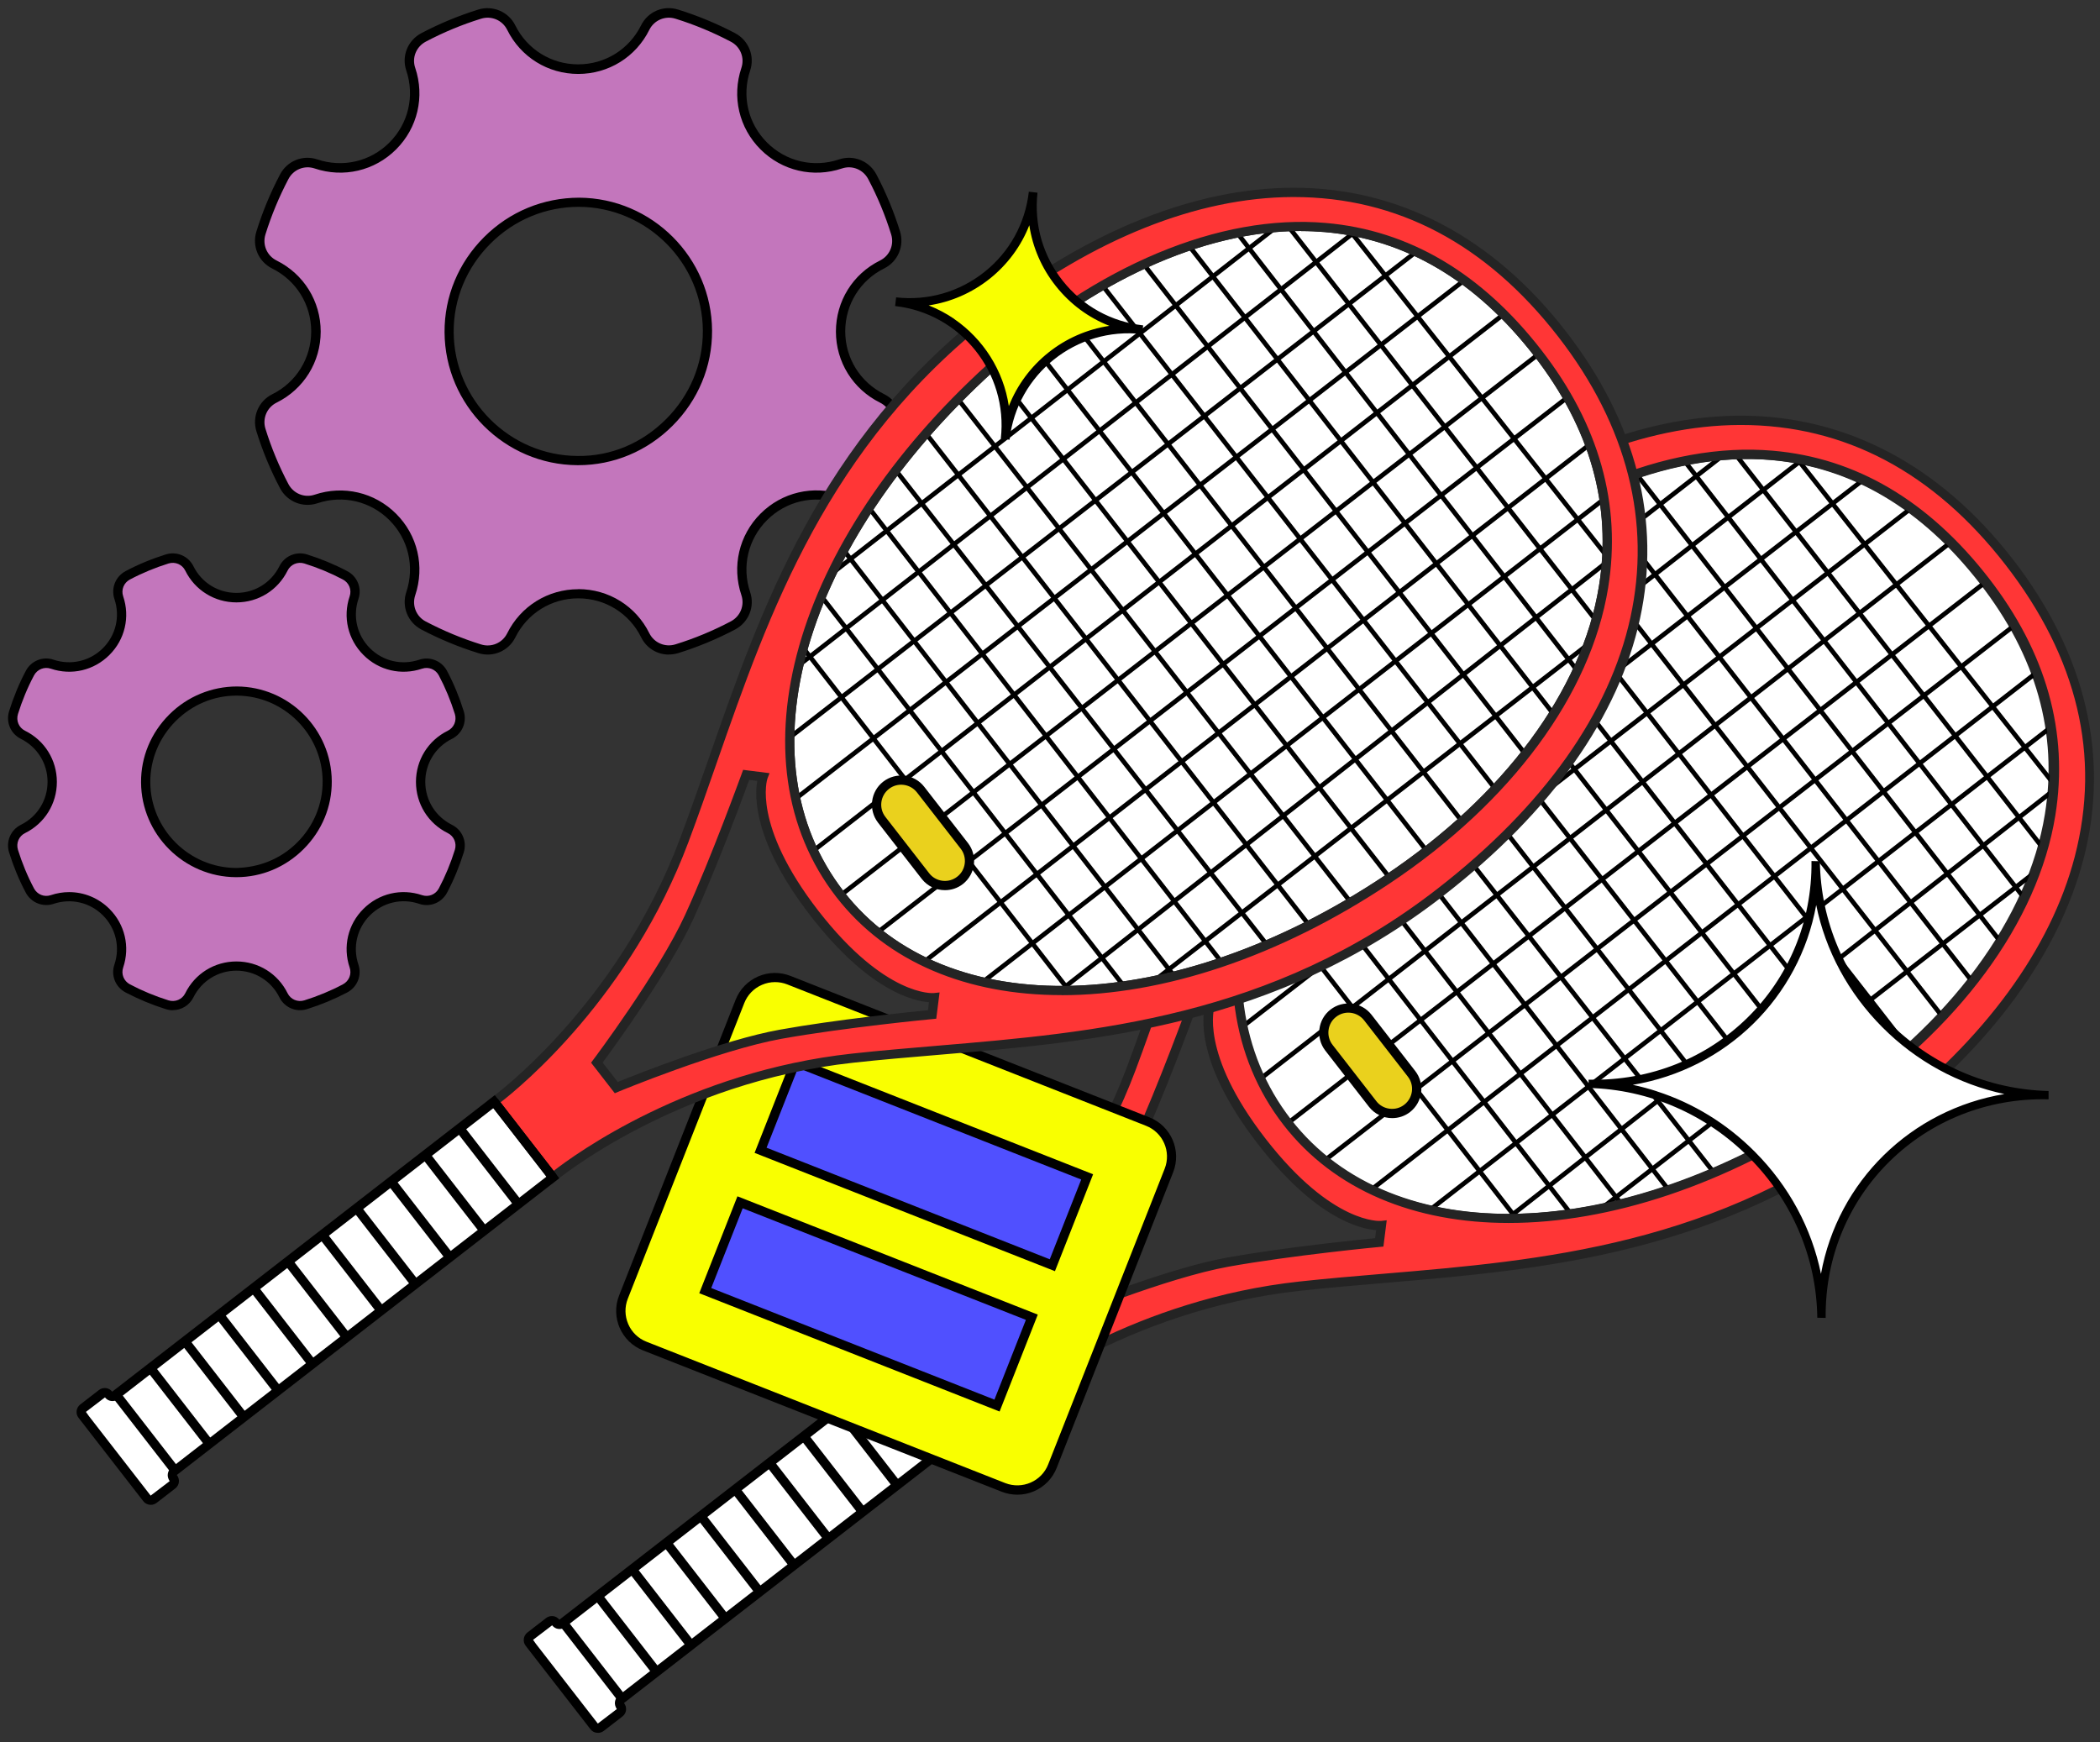 <svg width="188" height="156" viewBox="0 0 188 156" fill="none" xmlns="http://www.w3.org/2000/svg">
<rect x="0" y="0" width="188" height="156" fill="#333333" stroke="none"/>
<g clip-path="url(#clip0_4290_1302)">
<path d="M75.256 29.67C75.256 27.045 76.775 24.766 78.979 23.668C80.019 23.148 80.523 21.951 80.184 20.845C79.639 19.095 78.938 17.41 78.096 15.817C77.551 14.793 76.354 14.306 75.247 14.669C72.911 15.454 70.236 14.917 68.379 13.06C66.521 11.202 65.984 8.519 66.769 6.191C67.14 5.093 66.653 3.888 65.621 3.343C64.028 2.501 62.344 1.799 60.594 1.254C59.487 0.907 58.282 1.411 57.77 2.459C56.672 4.664 54.402 6.183 51.768 6.183C49.143 6.183 46.864 4.664 45.767 2.459C45.246 1.419 44.049 0.916 42.943 1.254C41.193 1.799 39.509 2.501 37.915 3.343C36.892 3.888 36.405 5.085 36.768 6.191C37.552 8.527 37.016 11.202 35.158 13.06C33.3 14.917 30.617 15.454 28.289 14.669C27.191 14.298 25.986 14.785 25.441 15.817C24.599 17.41 23.897 19.095 23.352 20.845C23.006 21.951 23.509 23.156 24.558 23.668C26.762 24.766 28.281 27.036 28.281 29.67C28.281 32.295 26.762 34.574 24.558 35.672C23.517 36.192 23.014 37.389 23.352 38.495C23.897 40.245 24.599 41.929 25.441 43.523C25.986 44.547 27.183 45.034 28.289 44.67C30.626 43.886 33.3 44.423 35.158 46.28C37.016 48.138 37.552 50.821 36.768 53.149C36.396 54.247 36.883 55.452 37.915 55.997C39.509 56.839 41.193 57.541 42.943 58.086C44.049 58.433 45.255 57.929 45.767 56.88C46.864 54.676 49.135 53.157 51.768 53.157C54.394 53.157 56.672 54.676 57.77 56.88C58.29 57.921 59.487 58.424 60.594 58.086C62.344 57.541 64.028 56.839 65.621 55.997C66.645 55.452 67.132 54.255 66.769 53.149C65.984 50.813 66.521 48.138 68.379 46.28C70.236 44.423 72.919 43.886 75.247 44.67C76.345 45.042 77.551 44.555 78.096 43.523C78.938 41.929 79.639 40.245 80.184 38.495C80.531 37.389 80.027 36.184 78.979 35.672C76.775 34.574 75.256 32.303 75.256 29.67ZM51.702 41.236C45.37 41.203 40.243 36.076 40.202 29.736C40.169 23.363 45.461 18.071 51.826 18.112C58.158 18.145 63.285 23.272 63.326 29.612C63.359 35.986 58.067 41.277 51.702 41.236Z" fill="#C376BC"/>
<path d="M59.875 58.606C58.843 58.606 57.877 58.036 57.399 57.062C56.334 54.907 54.171 53.57 51.768 53.57C49.366 53.57 47.211 54.907 46.138 57.062C45.527 58.292 44.132 58.887 42.819 58.474C41.061 57.929 39.352 57.219 37.717 56.36C36.504 55.717 35.942 54.313 36.372 53.017C37.139 50.738 36.562 48.27 34.861 46.569C33.16 44.869 30.692 44.291 28.413 45.059C27.117 45.488 25.714 44.926 25.07 43.713C24.211 42.086 23.501 40.369 22.956 38.619C22.552 37.306 23.146 35.911 24.368 35.3C26.523 34.235 27.86 32.072 27.86 29.67C27.86 27.268 26.523 25.113 24.368 24.04C23.138 23.429 22.543 22.034 22.956 20.721C23.501 18.962 24.211 17.253 25.07 15.619C25.705 14.405 27.117 13.836 28.413 14.273C30.692 15.041 33.16 14.463 34.861 12.762C36.562 11.062 37.139 8.593 36.372 6.315C35.934 5.019 36.504 3.615 37.717 2.971C39.344 2.113 41.061 1.403 42.811 0.858C44.124 0.453 45.519 1.048 46.13 2.27C47.195 4.424 49.358 5.762 51.76 5.762C54.163 5.762 56.317 4.424 57.39 2.27C58.001 1.039 59.397 0.445 60.709 0.858C62.459 1.403 64.177 2.113 65.811 2.971C67.025 3.615 67.586 5.019 67.157 6.315C66.389 8.593 66.967 11.062 68.668 12.762C70.368 14.463 72.837 15.041 75.115 14.273C76.411 13.836 77.815 14.405 78.459 15.619C79.317 17.245 80.027 18.962 80.572 20.713C80.977 22.025 80.382 23.421 79.16 24.031C77.006 25.096 75.668 27.259 75.668 29.662C75.668 32.064 77.006 34.219 79.16 35.292C80.391 35.903 80.985 37.298 80.572 38.611C80.027 40.369 79.317 42.078 78.459 43.713C77.815 44.926 76.411 45.488 75.115 45.059C72.837 44.291 70.368 44.869 68.668 46.569C66.967 48.27 66.389 50.738 67.157 53.017C67.594 54.313 67.025 55.717 65.811 56.36C64.185 57.219 62.468 57.929 60.718 58.474C60.437 58.556 60.156 58.598 59.884 58.598L59.875 58.606ZM51.768 52.745C54.484 52.745 56.928 54.255 58.133 56.699C58.563 57.557 59.545 57.978 60.47 57.69C62.179 57.161 63.846 56.468 65.423 55.634C66.282 55.18 66.678 54.197 66.373 53.289C65.506 50.714 66.158 47.915 68.082 45.991C70.005 44.068 72.804 43.416 75.379 44.282C76.288 44.588 77.278 44.192 77.724 43.341C78.558 41.756 79.251 40.089 79.78 38.388C80.069 37.463 79.648 36.481 78.789 36.052C76.354 34.846 74.835 32.403 74.835 29.686C74.835 26.97 76.345 24.527 78.789 23.321C79.648 22.892 80.069 21.91 79.78 20.985C79.251 19.276 78.558 17.608 77.724 16.032C77.27 15.173 76.288 14.777 75.379 15.082C72.804 15.949 70.005 15.297 68.082 13.373C66.158 11.45 65.506 8.659 66.373 6.075C66.678 5.167 66.282 4.177 65.423 3.731C63.838 2.897 62.17 2.203 60.47 1.675C59.545 1.386 58.563 1.807 58.133 2.666C56.928 5.101 54.484 6.62 51.768 6.62C49.052 6.62 46.609 5.109 45.403 2.666C44.974 1.807 43.992 1.386 43.067 1.675C41.358 2.203 39.69 2.897 38.114 3.731C37.263 4.185 36.859 5.167 37.172 6.075C38.039 8.651 37.387 11.45 35.464 13.373C33.54 15.297 30.741 15.949 28.166 15.082C27.257 14.777 26.267 15.173 25.821 16.032C24.987 17.617 24.294 19.284 23.765 20.985C23.476 21.91 23.897 22.892 24.756 23.321C27.191 24.527 28.71 26.97 28.71 29.686C28.71 32.403 27.2 34.846 24.756 36.052C23.897 36.481 23.476 37.463 23.765 38.388C24.294 40.097 24.987 41.764 25.821 43.341C26.275 44.192 27.257 44.596 28.166 44.291C30.741 43.424 33.54 44.076 35.464 46C37.387 47.923 38.039 50.714 37.172 53.298C36.867 54.206 37.263 55.196 38.114 55.642C39.699 56.476 41.366 57.169 43.067 57.698C43.992 57.987 44.974 57.566 45.403 56.707C46.609 54.272 49.052 52.753 51.768 52.753V52.745ZM51.768 41.649H51.702C45.172 41.616 39.831 36.275 39.798 29.744C39.781 26.549 41.036 23.528 43.331 21.233C45.626 18.938 48.639 17.708 51.843 17.699C58.373 17.732 63.714 23.074 63.747 29.604C63.764 32.799 62.509 35.82 60.214 38.115C57.935 40.394 54.938 41.649 51.768 41.649ZM51.702 40.823C54.707 40.865 57.489 39.667 59.628 37.529C61.766 35.391 62.938 32.576 62.922 29.604C62.889 23.528 57.91 18.55 51.834 18.517C48.862 18.517 46.047 19.672 43.909 21.811C41.771 23.949 40.599 26.764 40.615 29.736C40.648 35.812 45.618 40.79 51.702 40.823Z" fill="black"/>
<path d="M37.676 69.999C37.676 68.149 38.741 66.556 40.293 65.78C41.028 65.417 41.383 64.575 41.135 63.79C40.755 62.56 40.26 61.38 39.674 60.257C39.294 59.539 38.444 59.192 37.676 59.456C36.033 60.009 34.151 59.63 32.846 58.325C31.542 57.021 31.162 55.139 31.715 53.496C31.971 52.72 31.633 51.877 30.915 51.498C29.792 50.903 28.611 50.416 27.381 50.036C26.605 49.797 25.755 50.152 25.392 50.879C24.624 52.431 23.022 53.496 21.173 53.496C19.324 53.496 17.73 52.431 16.954 50.879C16.591 50.144 15.749 49.789 14.965 50.036C13.735 50.416 12.554 50.912 11.431 51.498C10.713 51.877 10.366 52.728 10.63 53.496C11.184 55.139 10.804 57.021 9.499 58.325C8.195 59.63 6.313 60.009 4.67 59.456C3.894 59.2 3.052 59.539 2.672 60.257C2.078 61.38 1.591 62.56 1.211 63.79C0.971 64.566 1.326 65.417 2.053 65.78C3.605 66.548 4.67 68.149 4.67 69.999C4.67 71.848 3.605 73.441 2.053 74.217C1.318 74.581 0.963 75.423 1.211 76.207C1.591 77.437 2.086 78.618 2.672 79.74C3.052 80.459 3.902 80.805 4.67 80.541C6.313 79.988 8.195 80.368 9.499 81.672C10.804 82.977 11.184 84.859 10.63 86.502C10.375 87.278 10.713 88.12 11.431 88.499C12.554 89.094 13.735 89.581 14.965 89.961C15.741 90.2 16.591 89.845 16.954 89.119C17.722 87.567 19.324 86.502 21.173 86.502C23.022 86.502 24.616 87.567 25.392 89.119C25.755 89.853 26.597 90.208 27.381 89.961C28.611 89.581 29.792 89.086 30.915 88.499C31.633 88.12 31.98 87.269 31.715 86.502C31.162 84.859 31.542 82.977 32.846 81.672C34.151 80.368 36.033 79.988 37.676 80.541C38.452 80.797 39.294 80.459 39.674 79.74C40.268 78.618 40.755 77.437 41.135 76.207C41.374 75.431 41.02 74.581 40.293 74.217C38.741 73.45 37.676 71.848 37.676 69.999ZM21.123 78.122C16.674 78.097 13.066 74.49 13.041 70.04C13.016 65.565 16.731 61.842 21.214 61.867C25.664 61.892 29.272 65.499 29.297 69.949C29.321 74.424 25.606 78.147 21.123 78.122Z" fill="#C376BC"/>
<path d="M15.468 90.448C15.262 90.448 15.047 90.415 14.841 90.349C13.603 89.961 12.389 89.457 11.241 88.855C10.333 88.376 9.912 87.327 10.242 86.361C10.771 84.801 10.375 83.117 9.211 81.953C8.047 80.789 6.362 80.401 4.802 80.921C3.836 81.243 2.788 80.822 2.309 79.922C1.698 78.775 1.203 77.561 0.815 76.323C0.509 75.34 0.955 74.3 1.871 73.846C3.341 73.119 4.257 71.642 4.257 69.999C4.257 68.356 3.341 66.886 1.871 66.152C0.955 65.698 0.509 64.657 0.815 63.675C1.203 62.437 1.698 61.223 2.309 60.067C2.788 59.159 3.836 58.738 4.802 59.068C6.362 59.588 8.047 59.192 9.211 58.036C10.375 56.872 10.771 55.188 10.242 53.628C9.921 52.662 10.342 51.613 11.241 51.135C12.389 50.524 13.603 50.028 14.841 49.64C15.823 49.335 16.863 49.781 17.318 50.697C18.044 52.167 19.522 53.083 21.165 53.083C22.808 53.083 24.277 52.167 25.012 50.697C25.466 49.781 26.506 49.335 27.488 49.64C28.727 50.028 29.941 50.532 31.088 51.135C31.996 51.613 32.417 52.662 32.087 53.628C31.567 55.188 31.955 56.872 33.119 58.036C34.283 59.2 35.967 59.588 37.527 59.068C38.493 58.746 39.542 59.167 40.021 60.067C40.632 61.223 41.127 62.428 41.515 63.675C41.82 64.657 41.374 65.698 40.458 66.152C38.989 66.878 38.072 68.356 38.072 69.999C38.072 71.642 38.989 73.111 40.458 73.846C41.374 74.3 41.82 75.34 41.515 76.323C41.127 77.561 40.632 78.775 40.021 79.922C39.542 80.83 38.493 81.251 37.527 80.921C35.967 80.393 34.283 80.789 33.119 81.953C31.955 83.117 31.559 84.801 32.087 86.361C32.409 87.327 31.988 88.376 31.088 88.855C29.941 89.457 28.727 89.961 27.488 90.349C26.506 90.654 25.466 90.209 25.012 89.292C24.285 87.823 22.808 86.906 21.165 86.906C19.522 86.906 18.052 87.823 17.318 89.292C16.963 90.01 16.236 90.44 15.468 90.44V90.448ZM6.189 79.873C7.518 79.873 8.814 80.393 9.797 81.375C11.184 82.762 11.654 84.768 11.027 86.626C10.829 87.212 11.085 87.839 11.63 88.128C12.736 88.714 13.9 89.193 15.089 89.565C15.683 89.746 16.31 89.482 16.583 88.929C17.45 87.17 19.208 86.081 21.165 86.081C23.121 86.081 24.88 87.17 25.747 88.929C26.019 89.482 26.646 89.746 27.241 89.565C28.43 89.193 29.602 88.714 30.7 88.128C31.245 87.839 31.501 87.212 31.303 86.626C30.675 84.768 31.146 82.754 32.533 81.375C33.92 79.988 35.926 79.517 37.783 80.145C38.37 80.343 38.997 80.087 39.286 79.542C39.872 78.436 40.351 77.272 40.722 76.083C40.904 75.489 40.64 74.861 40.087 74.589C38.328 73.722 37.238 71.964 37.238 70.007C37.238 68.05 38.328 66.292 40.087 65.425C40.64 65.153 40.904 64.525 40.722 63.931C40.351 62.742 39.872 61.578 39.286 60.472C38.997 59.927 38.37 59.671 37.783 59.869C35.926 60.496 33.911 60.026 32.533 58.639C31.146 57.252 30.675 55.246 31.303 53.388C31.501 52.802 31.245 52.175 30.7 51.886C29.594 51.3 28.43 50.821 27.241 50.449C26.646 50.268 26.019 50.532 25.747 51.085C24.88 52.843 23.121 53.933 21.165 53.933C19.208 53.933 17.45 52.843 16.583 51.085C16.31 50.532 15.683 50.268 15.089 50.449C13.9 50.821 12.736 51.3 11.63 51.886C11.085 52.175 10.829 52.802 11.027 53.388C11.654 55.246 11.184 57.26 9.797 58.639C8.41 60.026 6.404 60.496 4.546 59.869C3.968 59.671 3.333 59.927 3.044 60.472C2.457 61.578 1.979 62.742 1.607 63.931C1.425 64.525 1.69 65.153 2.243 65.425C4.001 66.292 5.091 68.05 5.091 70.007C5.091 71.964 4.001 73.722 2.243 74.589C1.69 74.861 1.425 75.489 1.607 76.083C1.979 77.272 2.457 78.436 3.044 79.542C3.333 80.087 3.96 80.343 4.546 80.145C5.091 79.963 5.644 79.873 6.189 79.873ZM21.165 78.535H21.115C16.459 78.51 12.653 74.704 12.628 70.048C12.612 67.77 13.512 65.615 15.146 63.98C16.781 62.346 18.96 61.462 21.214 61.462C25.87 61.487 29.676 65.293 29.701 69.949C29.718 72.228 28.818 74.382 27.183 76.017C25.557 77.643 23.419 78.535 21.165 78.535ZM21.123 77.71C23.179 77.677 25.127 76.909 26.605 75.431C28.083 73.953 28.892 72.005 28.884 69.949C28.859 65.747 25.416 62.304 21.214 62.28H21.173C19.134 62.28 17.202 63.089 15.732 64.558C14.255 66.036 13.446 67.984 13.454 70.04C13.479 74.242 16.921 77.685 21.123 77.71Z" fill="black"/>
<path d="M128.587 53.339C142.382 40.79 162.98 33.187 177.584 52.001C190.777 69 181.407 87.583 164.119 99.133C145.965 111.26 124.93 113.11 115.122 100.47C105.314 87.823 112.439 68.034 128.587 53.339Z" fill="white"/>
<path d="M134.952 109.494C126.548 109.494 119.349 106.579 114.8 100.718C105.323 88.5 110.879 68.892 128.315 53.025C138.073 44.15 149.119 39.527 158.604 40.353C166.059 40.997 172.556 44.836 177.923 51.745C183.091 58.408 185.097 65.566 183.891 73.02C182.339 82.58 175.223 92.223 164.359 99.471C154.378 106.134 143.975 109.494 134.96 109.494H134.952ZM128.868 53.644C111.762 69.198 106.247 88.351 115.452 100.214C124.608 112.02 144.983 111.417 163.896 98.794C174.563 91.67 181.555 82.234 183.066 72.897C184.238 65.681 182.29 58.738 177.262 52.266C172.045 45.537 165.746 41.814 158.53 41.187C149.267 40.386 138.461 44.926 128.868 53.644Z" fill="#242424"/>
<path d="M154.159 40.578L114.476 71.516L114.729 71.841L154.413 40.904L154.159 40.578Z" fill="black"/>
<path d="M161.296 40.925L111.429 79.801L111.683 80.127L161.55 41.251L161.296 40.925Z" fill="black"/>
<path d="M166.696 42.78L110.627 86.255L110.88 86.581L166.949 43.106L166.696 42.78Z" fill="black"/>
<path d="M170.988 45.323L111.136 91.732L111.389 92.058L171.241 45.649L170.988 45.323Z" fill="black"/>
<path d="M174.541 48.366L120.951 90.025L121.204 90.351L174.794 48.692L174.541 48.366Z" fill="black"/>
<path d="M118.411 91.99L112.721 96.414L112.974 96.74L118.664 92.316L118.411 91.99Z" fill="black"/>
<path d="M177.713 51.883L124.215 93.365L124.468 93.692L177.966 52.21L177.713 51.883Z" fill="black"/>
<path d="M120.74 96.072L115.117 100.433L115.37 100.759L120.993 96.398L120.74 96.072Z" fill="black"/>
<path d="M120.421 62.444L120.096 62.698L153.278 105.123L153.603 104.869L120.421 62.444Z" fill="black"/>
<path d="M123.127 59.141L122.802 59.395L157.053 103.362L157.379 103.108L123.127 59.141Z" fill="black"/>
<path d="M125.973 56.033L125.647 56.287L160.78 101.304L161.106 101.05L125.973 56.033Z" fill="black"/>
<path d="M128.95 53.135L128.624 53.389L164.259 99.114L164.585 98.86L128.95 53.135Z" fill="black"/>
<path d="M132.107 50.474L131.781 50.727L167.608 96.732L167.934 96.478L132.107 50.474Z" fill="black"/>
<path d="M135.405 48.028L135.08 48.281L170.767 94.091L171.093 93.837L135.405 48.028Z" fill="black"/>
<path d="M138.883 45.816L138.557 46.07L173.754 91.184L174.079 90.931L138.883 45.816Z" fill="black"/>
<path d="M180.26 55.793L126.645 97.366L126.898 97.692L180.513 56.119L180.26 55.793Z" fill="black"/>
<path d="M123.972 99.457L118.459 103.732L118.712 104.058L124.225 99.784L123.972 99.457Z" fill="black"/>
<path d="M182.194 60.05L122.62 106.36L122.873 106.686L182.447 60.376L182.194 60.05Z" fill="black"/>
<path d="M183.561 64.879L127.853 108.185L128.106 108.511L183.815 65.205L183.561 64.879Z" fill="black"/>
<path d="M183.708 70.608L134.795 108.961L135.049 109.286L183.963 70.933L183.708 70.608Z" fill="black"/>
<path d="M182.105 77.892L143.241 108.027L143.494 108.354L182.358 78.218L182.105 77.892Z" fill="black"/>
<path d="M112.262 78.493L111.936 78.746L120.909 90.311L121.235 90.057L112.262 78.493Z" fill="black"/>
<path d="M126.94 97.402L126.614 97.655L135.592 109.226L135.918 108.973L126.94 97.402Z" fill="black"/>
<path d="M161.151 41.078L160.827 41.334L183.724 70.347L184.048 70.092L161.151 41.078Z" fill="black"/>
<path d="M142.581 43.93L142.255 44.183L176.431 88.052L176.757 87.799L142.581 43.93Z" fill="black"/>
<path d="M146.634 42.277L146.309 42.531L178.981 84.515L179.307 84.261L146.634 42.277Z" fill="black"/>
<path d="M113.676 73.597L113.35 73.85L140.432 108.751L140.758 108.498L113.676 73.597Z" fill="black"/>
<path d="M118.023 65.787L117.697 66.04L149.217 106.661L149.544 106.408L118.023 65.787Z" fill="black"/>
<path d="M150.942 41.116L150.616 41.369L181.091 80.586L181.416 80.333L150.942 41.116Z" fill="black"/>
<path d="M115.705 69.508L115.379 69.761L144.895 107.799L145.221 107.546L115.705 69.508Z" fill="black"/>
<path d="M155.526 40.547L155.2 40.801L182.746 76.084L183.072 75.83L155.526 40.547Z" fill="black"/>
<path d="M168.957 100.322C186.575 86.65 193.551 67.927 179.871 50.301C166.191 32.667 146.32 34.772 128.703 48.443C111.085 62.115 107.04 80.335 101.286 95.674C95.531 111.013 84.263 119.054 84.263 119.054L86.896 122.447L89.53 125.84C89.53 125.84 100.122 116.924 116.402 115.157C132.682 113.39 151.348 114.001 168.965 100.338L168.957 100.322ZM128.703 53.339C142.498 40.79 163.096 33.187 177.7 52.001C190.892 69 181.522 87.583 164.235 99.133C146.081 111.26 125.045 113.11 115.238 100.47C105.43 87.823 112.555 68.034 128.703 53.339ZM95.201 117.774L94.334 116.651L93.468 115.529C93.468 115.529 99.337 107.727 101.748 102.468C104.159 97.209 106.833 89.771 106.833 89.771L108.336 89.961C108.336 89.961 106.718 94.146 112.959 102.196C119.209 110.253 123.658 109.717 123.658 109.717L123.469 111.219C123.469 111.219 115.601 111.97 109.905 112.994C104.208 114.018 95.193 117.766 95.193 117.766L95.201 117.774Z" fill="#FF3636"/>
<path d="M89.455 126.418L83.668 118.955L84.015 118.707C84.13 118.624 95.251 110.55 100.889 95.525C101.764 93.197 102.582 90.844 103.449 88.351C108.113 74.952 113.405 59.778 128.438 48.113C137.586 41.013 147.03 37.249 155.748 37.216H155.847C165.258 37.216 173.663 41.649 180.176 50.045C186.715 58.466 188.911 67.753 186.525 76.9C184.329 85.338 178.335 93.552 169.188 100.652C154.163 112.309 138.139 113.663 124.005 114.86C121.38 115.083 118.895 115.289 116.418 115.562C100.46 117.295 89.868 126.063 89.769 126.154L89.439 126.426L89.455 126.418ZM84.84 119.12L89.587 125.245C91.528 123.735 101.723 116.321 116.344 114.736C118.829 114.464 121.314 114.257 123.947 114.034C137.965 112.854 153.857 111.508 168.693 100C177.691 93.015 183.586 84.958 185.741 76.694C188.085 67.679 185.997 58.887 179.532 50.557C173.093 42.26 165.126 38.049 155.855 38.049H155.748C147.212 38.082 137.941 41.789 128.942 48.773C114.107 60.282 108.856 75.34 104.225 88.632C103.358 91.125 102.532 93.486 101.657 95.822C96.481 109.593 86.772 117.625 84.824 119.128L84.84 119.12ZM95.069 118.278L92.947 115.545L93.137 115.289C93.195 115.215 99.007 107.463 101.368 102.303C103.738 97.118 106.412 89.713 106.445 89.639L106.561 89.325L108.922 89.622L108.732 90.118C108.732 90.118 107.312 94.229 113.298 101.948C119.291 109.675 123.584 109.312 123.625 109.312L124.145 109.254L123.848 111.607L123.518 111.64C123.435 111.64 115.601 112.4 109.987 113.407C104.398 114.414 95.457 118.113 95.366 118.154L95.077 118.278H95.069ZM93.979 115.537L95.333 117.279C96.935 116.627 104.736 113.514 109.838 112.598C114.825 111.698 121.553 111.004 123.105 110.856L123.196 110.138C121.817 110.039 117.813 109.13 112.637 102.46C107.461 95.789 107.576 91.686 107.824 90.324L107.106 90.233C106.569 91.703 104.225 98.043 102.119 102.65C99.965 107.355 95.011 114.142 93.988 115.537H93.979ZM135.059 109.494C126.655 109.494 119.456 106.579 114.907 100.718C105.43 88.5 110.986 68.892 128.422 53.025C138.18 44.15 149.226 39.527 158.712 40.353C166.167 40.997 172.664 44.836 178.03 51.745C183.198 58.408 185.204 65.565 183.999 73.02C182.447 82.58 175.33 92.223 164.466 99.471C154.485 106.134 144.083 109.494 135.068 109.494H135.059ZM128.983 53.644C111.878 69.198 106.363 88.351 115.568 100.214C124.723 112.02 145.098 111.417 164.012 98.794C174.678 91.67 181.671 82.234 183.181 72.896C184.354 65.681 182.405 58.738 177.378 52.266C172.16 45.537 165.861 41.814 158.646 41.187C149.383 40.386 138.576 44.926 128.983 53.644Z" fill="#242424"/>
<path d="M55.615 152.126L89.521 125.823L84.263 119.037L50.357 145.34C50.167 145.488 49.894 145.455 49.754 145.265C49.605 145.075 49.333 145.042 49.151 145.191L47.475 146.487C47.285 146.636 47.252 146.908 47.401 147.09L47.665 147.428L52.924 154.214L53.188 154.553C53.337 154.743 53.609 154.776 53.791 154.627L55.467 153.331C55.657 153.182 55.69 152.91 55.541 152.728C55.393 152.538 55.426 152.266 55.615 152.126Z" fill="white"/>
<path d="M53.527 155.139C53.527 155.139 53.453 155.139 53.419 155.139C53.197 155.114 52.998 154.999 52.858 154.817L47.063 147.354C46.774 146.982 46.848 146.454 47.211 146.165L48.887 144.869C49.069 144.729 49.283 144.671 49.514 144.696C49.737 144.72 49.936 144.836 50.076 145.018L84.329 118.468L90.099 125.906L55.871 152.464C55.871 152.464 55.863 152.481 55.871 152.489C56.012 152.671 56.069 152.885 56.045 153.116C56.02 153.339 55.904 153.537 55.723 153.678L54.047 154.974C53.898 155.09 53.717 155.147 53.527 155.147V155.139ZM49.424 145.521L47.723 146.817L47.987 147.189L53.519 154.313L55.219 153.017C55.087 152.811 55.021 152.588 55.054 152.365C55.087 152.142 55.194 151.944 55.376 151.804L88.952 125.757L84.197 119.623L50.621 145.67C50.439 145.81 50.224 145.868 49.993 145.843C49.77 145.818 49.572 145.703 49.432 145.521H49.424Z" fill="black"/>
<path d="M84.581 118.772L83.928 119.278L89.192 126.061L89.844 125.555L84.581 118.772Z" fill="black"/>
<path d="M81.512 121.161L80.859 121.667L86.123 128.45L86.775 127.944L81.512 121.161Z" fill="black"/>
<path d="M78.428 123.571L77.776 124.077L83.038 130.861L83.69 130.355L78.428 123.571Z" fill="black"/>
<path d="M75.367 125.927L74.715 126.433L79.979 133.217L80.631 132.711L75.367 125.927Z" fill="black"/>
<path d="M72.284 128.321L71.632 128.828L76.895 135.611L77.547 135.105L72.284 128.321Z" fill="black"/>
<path d="M69.215 130.702L68.563 131.208L73.826 137.991L74.478 137.485L69.215 130.702Z" fill="black"/>
<path d="M66.14 133.088L65.487 133.594L70.751 140.377L71.403 139.871L66.14 133.088Z" fill="black"/>
<path d="M63.062 135.477L62.41 135.983L67.674 142.766L68.326 142.26L63.062 135.477Z" fill="black"/>
<path d="M59.987 137.863L59.335 138.369L64.598 145.152L65.251 144.646L59.987 137.863Z" fill="black"/>
<path d="M56.918 140.243L56.266 140.75L61.53 147.533L62.182 147.027L56.918 140.243Z" fill="black"/>
<path d="M53.835 142.637L53.182 143.144L58.446 149.927L59.098 149.421L53.835 142.637Z" fill="black"/>
<path d="M50.752 145.041L50.099 145.547L55.362 152.331L56.014 151.825L50.752 145.041Z" fill="black"/>
<path d="M126.373 96.137L122.466 91.102C121.72 90.14 120.335 89.966 119.374 90.712C118.412 91.458 118.237 92.843 118.983 93.805L122.891 98.84C123.637 99.802 125.022 99.976 125.983 99.23C126.945 98.484 127.12 97.099 126.373 96.137Z" fill="#EAD11D"/>
<path d="M124.633 100.107C123.848 100.107 123.08 99.76 122.56 99.1L118.647 94.064C117.764 92.924 117.97 91.273 119.11 90.39C119.663 89.961 120.348 89.779 121.041 89.862C121.735 89.953 122.354 90.299 122.783 90.852L126.696 95.888C127.58 97.028 127.373 98.671 126.234 99.562C125.755 99.934 125.194 100.107 124.633 100.107ZM123.213 98.588C123.502 98.968 123.931 99.207 124.401 99.265C124.88 99.323 125.343 99.199 125.722 98.902C126.498 98.299 126.647 97.168 126.036 96.392L122.123 91.356C121.52 90.58 120.389 90.431 119.613 91.042C119.233 91.331 118.994 91.76 118.936 92.231C118.878 92.702 119.002 93.172 119.299 93.552L123.213 98.588Z" fill="black"/>
<path d="M66.236 89.66L55.812 116.122C55.127 117.861 55.982 119.827 57.721 120.512L89.829 133.159C91.568 133.844 93.533 132.99 94.218 131.25L104.642 104.789C105.327 103.049 104.473 101.084 102.733 100.399L70.626 87.751C68.886 87.066 66.921 87.921 66.236 89.66Z" fill="#F9FF00"/>
<path d="M91.073 133.823C90.603 133.823 90.132 133.732 89.678 133.559L57.564 120.903C55.615 120.135 54.658 117.931 55.426 115.983L65.853 89.515C66.224 88.574 66.942 87.831 67.867 87.426C68.791 87.022 69.823 87.005 70.773 87.377L102.887 100.033C104.836 100.8 105.793 103.005 105.025 104.953L94.599 131.421C94.227 132.362 93.509 133.105 92.584 133.509C92.097 133.724 91.585 133.823 91.073 133.823ZM69.386 87.93C68.981 87.93 68.585 88.012 68.205 88.178C67.479 88.491 66.917 89.077 66.629 89.812L56.202 116.28C55.913 117.014 55.929 117.824 56.243 118.55C56.557 119.277 57.143 119.838 57.877 120.127L89.992 132.783C91.511 133.377 93.245 132.634 93.839 131.107L104.266 104.639C104.869 103.112 104.117 101.387 102.59 100.792L70.476 88.136C70.121 87.996 69.757 87.93 69.386 87.93Z" fill="black"/>
<path d="M68.09 102.988L71.202 95.079L97.323 105.366L94.211 113.275L68.09 102.988ZM63.136 115.553L66.249 107.644L92.37 117.931L89.257 125.84L63.136 115.553Z" fill="#5050FF"/>
<path d="M89.488 126.376L62.6 115.784L66.018 107.108L92.906 117.7L89.488 126.376ZM63.673 115.322L89.026 125.311L91.841 118.17L66.488 108.181L63.673 115.322ZM94.442 113.811L67.553 103.219L70.971 94.543L97.859 105.135L94.442 113.811ZM68.626 102.757L93.979 112.746L96.795 105.605L71.442 95.616L68.626 102.757Z" fill="black"/>
<path d="M88.671 32.931C102.466 20.382 123.064 12.779 137.668 31.593C150.861 48.592 141.491 67.175 124.203 78.725C106.049 90.852 85.014 92.702 75.206 80.062C65.398 67.415 72.523 47.626 88.671 32.931Z" fill="white"/>
<path d="M95.028 89.094C86.624 89.094 79.425 86.18 74.876 80.318C65.398 68.1 70.954 48.493 88.39 32.634C98.148 23.759 109.194 19.136 118.68 19.961C126.135 20.605 132.632 24.436 137.998 31.354C143.166 38.016 145.173 45.174 143.967 52.629C142.415 62.189 135.299 71.831 124.434 79.08C114.453 85.742 104.051 89.102 95.036 89.102L95.028 89.094ZM116.476 20.68C107.717 20.68 97.81 25.171 88.943 33.236C71.838 48.79 66.323 67.943 75.528 79.806C84.683 91.612 105.058 91.009 123.972 78.386C134.638 71.262 141.631 61.826 143.142 52.489C144.314 45.273 142.366 38.33 137.338 31.858C132.12 25.129 125.821 21.406 118.606 20.779C117.904 20.721 117.194 20.688 116.476 20.688V20.68Z" fill="#242424"/>
<path d="M114.127 20.169L74.444 51.106L74.697 51.432L114.381 20.494L114.127 20.169Z" fill="black"/>
<path d="M121.264 20.515L71.397 59.392L71.651 59.717L121.518 20.841L121.264 20.515Z" fill="black"/>
<path d="M126.66 22.375L70.591 65.85L70.844 66.177L126.913 22.701L126.66 22.375Z" fill="black"/>
<path d="M130.964 24.928L71.112 71.337L71.365 71.664L131.217 25.254L130.964 24.928Z" fill="black"/>
<path d="M134.505 27.96L80.915 69.619L81.168 69.945L134.759 28.286L134.505 27.96Z" fill="black"/>
<path d="M78.375 71.585L72.685 76.008L72.939 76.334L78.629 71.911L78.375 71.585Z" fill="black"/>
<path d="M137.684 31.482L84.186 72.964L84.439 73.29L137.937 31.808L137.684 31.482Z" fill="black"/>
<path d="M80.703 75.67L75.079 80.031L75.332 80.357L80.956 75.997L80.703 75.67Z" fill="black"/>
<path d="M80.394 42.029L80.069 42.283L113.251 84.708L113.576 84.454L80.394 42.029Z" fill="black"/>
<path d="M83.105 38.739L82.78 38.993L117.032 82.96L117.357 82.706L83.105 38.739Z" fill="black"/>
<path d="M85.945 35.63L85.62 35.883L120.753 80.901L121.078 80.647L85.945 35.63Z" fill="black"/>
<path d="M88.924 32.726L88.599 32.98L124.234 78.705L124.559 78.451L88.924 32.726Z" fill="black"/>
<path d="M92.07 30.066L91.745 30.319L127.571 76.324L127.897 76.07L92.07 30.066Z" fill="black"/>
<path d="M95.37 27.619L95.045 27.873L130.732 73.682L131.058 73.429L95.37 27.619Z" fill="black"/>
<path d="M98.85 25.42L98.525 25.674L133.721 70.788L134.047 70.535L98.85 25.42Z" fill="black"/>
<path d="M140.222 35.392L86.607 76.965L86.86 77.291L140.475 35.718L140.222 35.392Z" fill="black"/>
<path d="M83.942 79.048L78.429 83.322L78.682 83.649L84.195 79.374L83.942 79.048Z" fill="black"/>
<path d="M142.166 39.645L82.592 85.955L82.846 86.281L142.42 39.971L142.166 39.645Z" fill="black"/>
<path d="M143.526 44.474L87.817 87.78L88.07 88.106L143.779 44.8L143.526 44.474Z" fill="black"/>
<path d="M143.675 50.198L94.762 88.551L95.016 88.876L143.93 50.523L143.675 50.198Z" fill="black"/>
<path d="M142.08 57.497L103.216 87.633L103.469 87.959L142.333 57.824L142.08 57.497Z" fill="black"/>
<path d="M72.227 58.091L71.901 58.344L80.874 69.908L81.2 69.655L72.227 58.091Z" fill="black"/>
<path d="M86.904 77.011L86.578 77.264L95.556 88.835L95.882 88.582L86.904 77.011Z" fill="black"/>
<path d="M121.121 20.666L120.797 20.922L143.694 49.935L144.018 49.679L121.121 20.666Z" fill="black"/>
<path d="M102.546 23.529L102.22 23.783L136.396 67.652L136.722 67.398L102.546 23.529Z" fill="black"/>
<path d="M106.608 21.877L106.282 22.13L138.955 64.114L139.28 63.861L106.608 21.877Z" fill="black"/>
<path d="M73.641 53.194L73.315 53.447L100.397 88.349L100.723 88.095L73.641 53.194Z" fill="black"/>
<path d="M77.988 45.384L77.662 45.637L109.183 86.258L109.509 86.005L77.988 45.384Z" fill="black"/>
<path d="M110.91 20.718L110.584 20.971L141.058 60.188L141.384 59.935L110.91 20.718Z" fill="black"/>
<path d="M75.67 49.105L75.344 49.358L104.86 87.397L105.187 87.144L75.67 49.105Z" fill="black"/>
<path d="M115.496 20.142L115.171 20.396L142.717 55.678L143.042 55.424L115.496 20.142Z" fill="black"/>
<path d="M128.925 79.914C146.543 66.242 153.519 47.519 139.839 29.893C126.16 12.259 106.289 14.364 88.671 28.035C71.053 41.707 67.008 59.927 61.254 75.266C55.5 90.605 44.231 98.646 44.231 98.646L46.864 102.039L49.498 105.432C49.498 105.432 60.09 96.516 76.37 94.749C92.65 92.982 111.316 93.593 128.934 79.93L128.925 79.914ZM88.671 32.931C102.466 20.382 123.064 12.779 137.668 31.593C150.861 48.592 141.491 67.175 124.203 78.725C106.049 90.852 85.014 92.702 75.206 80.062C65.398 67.415 72.523 47.626 88.671 32.931ZM55.17 97.374L54.303 96.252L53.436 95.129C53.436 95.129 59.306 87.327 61.716 82.068C64.127 76.81 66.802 69.371 66.802 69.371L68.304 69.561C68.304 69.561 66.686 73.747 72.927 81.796C79.177 89.853 83.627 89.317 83.627 89.317L83.437 90.819C83.437 90.819 75.569 91.571 69.873 92.594C64.177 93.618 55.161 97.366 55.161 97.366L55.17 97.374Z" fill="#FF3636"/>
<path d="M49.424 106.01L43.636 98.547L43.983 98.299C44.099 98.216 55.219 90.142 60.866 75.117C61.741 72.789 62.558 70.436 63.434 67.943C68.098 54.552 73.39 39.37 88.423 27.705C97.571 20.605 107.015 16.841 115.733 16.808H115.832C125.243 16.808 133.648 21.241 140.161 29.637C152.925 46.082 148.813 65.004 129.173 80.236C114.148 91.893 98.124 93.246 83.99 94.444C81.365 94.666 78.88 94.873 76.403 95.145C60.445 96.879 49.853 105.646 49.754 105.729L49.424 106.001V106.01ZM44.809 98.712L49.556 104.837C51.496 103.327 61.692 95.913 76.312 94.328C78.797 94.056 81.282 93.849 83.916 93.626C97.934 92.446 113.826 91.1 128.661 79.592C147.897 64.674 151.942 46.189 139.501 30.149C133.062 21.852 125.095 17.641 115.824 17.641H115.716C107.18 17.674 97.909 21.381 88.91 28.366C74.075 39.874 68.825 54.932 64.193 68.215C63.326 70.709 62.501 73.07 61.626 75.406C56.449 89.177 46.741 97.209 44.792 98.712H44.809ZM55.038 97.878L52.916 95.145L53.106 94.889C53.163 94.815 58.975 87.063 61.337 81.903C63.706 76.719 66.381 69.313 66.414 69.239L66.529 68.925L68.891 69.223L68.701 69.718C68.701 69.718 67.281 73.829 73.266 81.548C79.26 89.267 83.552 88.921 83.594 88.912L84.114 88.855L83.817 91.207L83.487 91.24C83.404 91.24 75.569 92 69.956 93.007C64.366 94.014 55.426 97.713 55.335 97.754L55.046 97.878H55.038ZM53.948 95.129L55.302 96.871C56.903 96.219 64.705 93.106 69.807 92.19C74.793 91.29 81.522 90.597 83.074 90.448L83.165 89.73C81.786 89.631 77.782 88.722 72.606 82.052C67.429 75.381 67.545 71.278 67.793 69.916L67.074 69.825C66.538 71.295 64.193 77.635 62.088 82.242C59.933 86.948 54.98 93.734 53.956 95.129H53.948ZM95.028 89.094C86.624 89.094 79.425 86.18 74.876 80.318C65.398 68.1 70.954 48.493 88.39 32.634C98.148 23.759 109.194 19.136 118.68 19.961C126.135 20.605 132.632 24.436 137.998 31.354C143.166 38.016 145.173 45.174 143.967 52.629C142.415 62.189 135.299 71.831 124.434 79.08C114.453 85.742 104.051 89.102 95.036 89.102L95.028 89.094ZM116.476 20.68C107.717 20.68 97.81 25.171 88.943 33.236C71.838 48.79 66.323 67.943 75.528 79.806C84.683 91.612 105.058 91.009 123.972 78.386C134.638 71.262 141.631 61.826 143.142 52.489C144.314 45.273 142.366 38.33 137.338 31.858C132.12 25.129 125.821 21.406 118.606 20.779C117.904 20.721 117.194 20.688 116.476 20.688V20.68Z" fill="#242424"/>
<path d="M15.584 131.718L49.49 105.415L44.231 98.629L10.325 124.932C10.135 125.08 9.863 125.047 9.722 124.857C9.574 124.668 9.301 124.635 9.12 124.783L7.444 126.079C7.254 126.228 7.221 126.5 7.37 126.682L7.634 127.02L12.893 133.807L13.157 134.145C13.305 134.335 13.578 134.368 13.759 134.219L15.435 132.923C15.625 132.775 15.658 132.502 15.51 132.321C15.361 132.131 15.394 131.858 15.584 131.718Z" fill="white"/>
<path d="M13.495 134.731C13.239 134.731 12.992 134.615 12.826 134.401L7.031 126.938C6.742 126.566 6.816 126.038 7.18 125.749L8.856 124.453C9.037 124.312 9.252 124.255 9.483 124.279C9.706 124.304 9.904 124.42 10.044 124.601L44.297 98.051L50.068 105.49L15.84 132.048C15.84 132.048 15.832 132.064 15.84 132.073C15.98 132.254 16.038 132.469 16.013 132.7C15.988 132.923 15.873 133.121 15.691 133.262L14.015 134.558C13.858 134.673 13.677 134.731 13.495 134.731ZM9.392 125.113L7.692 126.409L7.956 126.781L13.487 133.905L15.188 132.609C15.056 132.403 14.989 132.18 15.023 131.957C15.056 131.734 15.163 131.536 15.345 131.396L48.92 105.349L44.165 99.215L10.589 125.262C10.408 125.402 10.193 125.46 9.962 125.435C9.739 125.41 9.541 125.295 9.4 125.113H9.392Z" fill="black"/>
<path d="M44.559 98.376L43.907 98.882L49.17 105.665L49.823 105.159L44.559 98.376Z" fill="black"/>
<path d="M41.481 100.773L40.829 101.279L46.091 108.063L46.743 107.557L41.481 100.773Z" fill="black"/>
<path d="M38.407 103.151L37.754 103.657L43.018 110.44L43.67 109.934L38.407 103.151Z" fill="black"/>
<path d="M35.338 105.531L34.685 106.037L39.949 112.821L40.601 112.315L35.338 105.531Z" fill="black"/>
<path d="M32.254 107.925L31.602 108.432L36.865 115.215L37.518 114.709L32.254 107.925Z" fill="black"/>
<path d="M29.185 110.306L28.533 110.812L33.797 117.595L34.449 117.089L29.185 110.306Z" fill="black"/>
<path d="M26.11 112.692L25.458 113.198L30.721 119.981L31.373 119.475L26.11 112.692Z" fill="black"/>
<path d="M23.028 115.074L22.375 115.581L27.639 122.364L28.291 121.858L23.028 115.074Z" fill="black"/>
<path d="M19.952 117.46L19.3 117.966L24.564 124.75L25.216 124.243L19.952 117.46Z" fill="black"/>
<path d="M16.884 119.841L16.231 120.347L21.495 127.13L22.147 126.624L16.884 119.841Z" fill="black"/>
<path d="M13.8 122.235L13.148 122.741L18.411 129.524L19.063 129.018L13.8 122.235Z" fill="black"/>
<path d="M10.731 124.616L10.079 125.122L15.342 131.905L15.995 131.399L10.731 124.616Z" fill="black"/>
<path d="M86.345 75.726L82.438 70.691C81.691 69.729 80.307 69.555 79.345 70.301C78.383 71.047 78.208 72.432 78.955 73.394L82.862 78.429C83.608 79.391 84.993 79.565 85.954 78.819C86.916 78.073 87.091 76.688 86.345 75.726Z" fill="#EAD11D"/>
<path d="M84.593 79.699C83.808 79.699 83.041 79.352 82.521 78.692L78.607 73.656C77.724 72.517 77.93 70.865 79.07 69.982C80.209 69.099 81.86 69.305 82.743 70.445L86.657 75.48C87.54 76.62 87.334 78.271 86.194 79.154C85.716 79.526 85.154 79.699 84.593 79.699ZM83.181 78.18C83.47 78.56 83.899 78.799 84.37 78.857C84.84 78.915 85.311 78.791 85.691 78.494C86.07 78.205 86.31 77.775 86.368 77.305C86.425 76.834 86.302 76.364 86.004 75.984L82.091 70.948C81.489 70.172 80.358 70.023 79.582 70.634C78.805 71.237 78.657 72.368 79.268 73.144L83.181 78.18Z" fill="black"/>
<path d="M102.293 29.513C96.184 28.82 90.677 33.212 89.984 39.321C90.677 33.212 86.285 27.705 80.176 27.012C86.285 27.705 91.792 23.313 92.485 17.204C91.792 23.313 96.184 28.82 102.293 29.513Z" fill="#F9FF00"/>
<path d="M89.596 39.271C90.264 33.393 86.013 28.06 80.135 27.4L80.225 26.624C83.074 26.945 85.881 26.137 88.126 24.353C90.372 22.57 91.783 20.011 92.105 17.163L92.881 17.253C92.559 20.102 93.368 22.909 95.152 25.154C96.935 27.4 99.494 28.811 102.342 29.133L102.252 29.909C96.365 29.241 91.04 33.492 90.38 39.37L89.604 39.279L89.596 39.271ZM85.418 28.555C88.027 30.347 89.835 33.162 90.314 36.357C91.816 32.543 95.267 29.785 99.321 29.174C97.455 28.448 95.812 27.235 94.532 25.625C93.253 24.023 92.444 22.149 92.147 20.168C91.42 22.025 90.207 23.676 88.605 24.956C86.995 26.235 85.121 27.045 83.14 27.342C83.949 27.664 84.717 28.068 85.418 28.547V28.555Z" fill="black"/>
<path d="M183.404 98.051C172.028 97.771 162.922 106.695 163.071 117.989C162.93 106.695 153.593 97.317 142.217 97.036C153.593 97.317 162.699 88.392 162.551 77.099C162.691 88.392 172.036 97.771 183.404 98.051Z" fill="white"/>
<path d="M162.691 117.98C162.625 112.623 160.454 107.529 156.59 103.64C152.726 99.752 147.616 97.54 142.217 97.407V96.664C153.354 96.937 162.311 88.161 162.171 77.09L162.922 77.107C162.988 82.465 165.159 87.558 169.023 91.447C172.895 95.335 177.997 97.548 183.396 97.68V98.423C172.259 98.15 163.302 106.926 163.442 117.997L162.691 117.98ZM148.334 97.713C151.604 98.77 154.609 100.611 157.11 103.129C160.157 106.191 162.187 109.973 163.021 114.051C164.524 105.762 171.07 99.347 179.442 97.952C175.339 97.077 171.549 95.022 168.503 91.959C165.457 88.896 163.426 85.115 162.592 81.028C161.089 89.317 154.543 95.731 146.171 97.127C146.898 97.284 147.624 97.474 148.326 97.705L148.334 97.713Z" fill="black"/>
</g>
<defs>
<clipPath id="clip0_4290_1302">
<rect width="186.767" height="154.397" fill="white" transform="translate(0.716 0.742)"/>
</clipPath>
</defs>
</svg>
